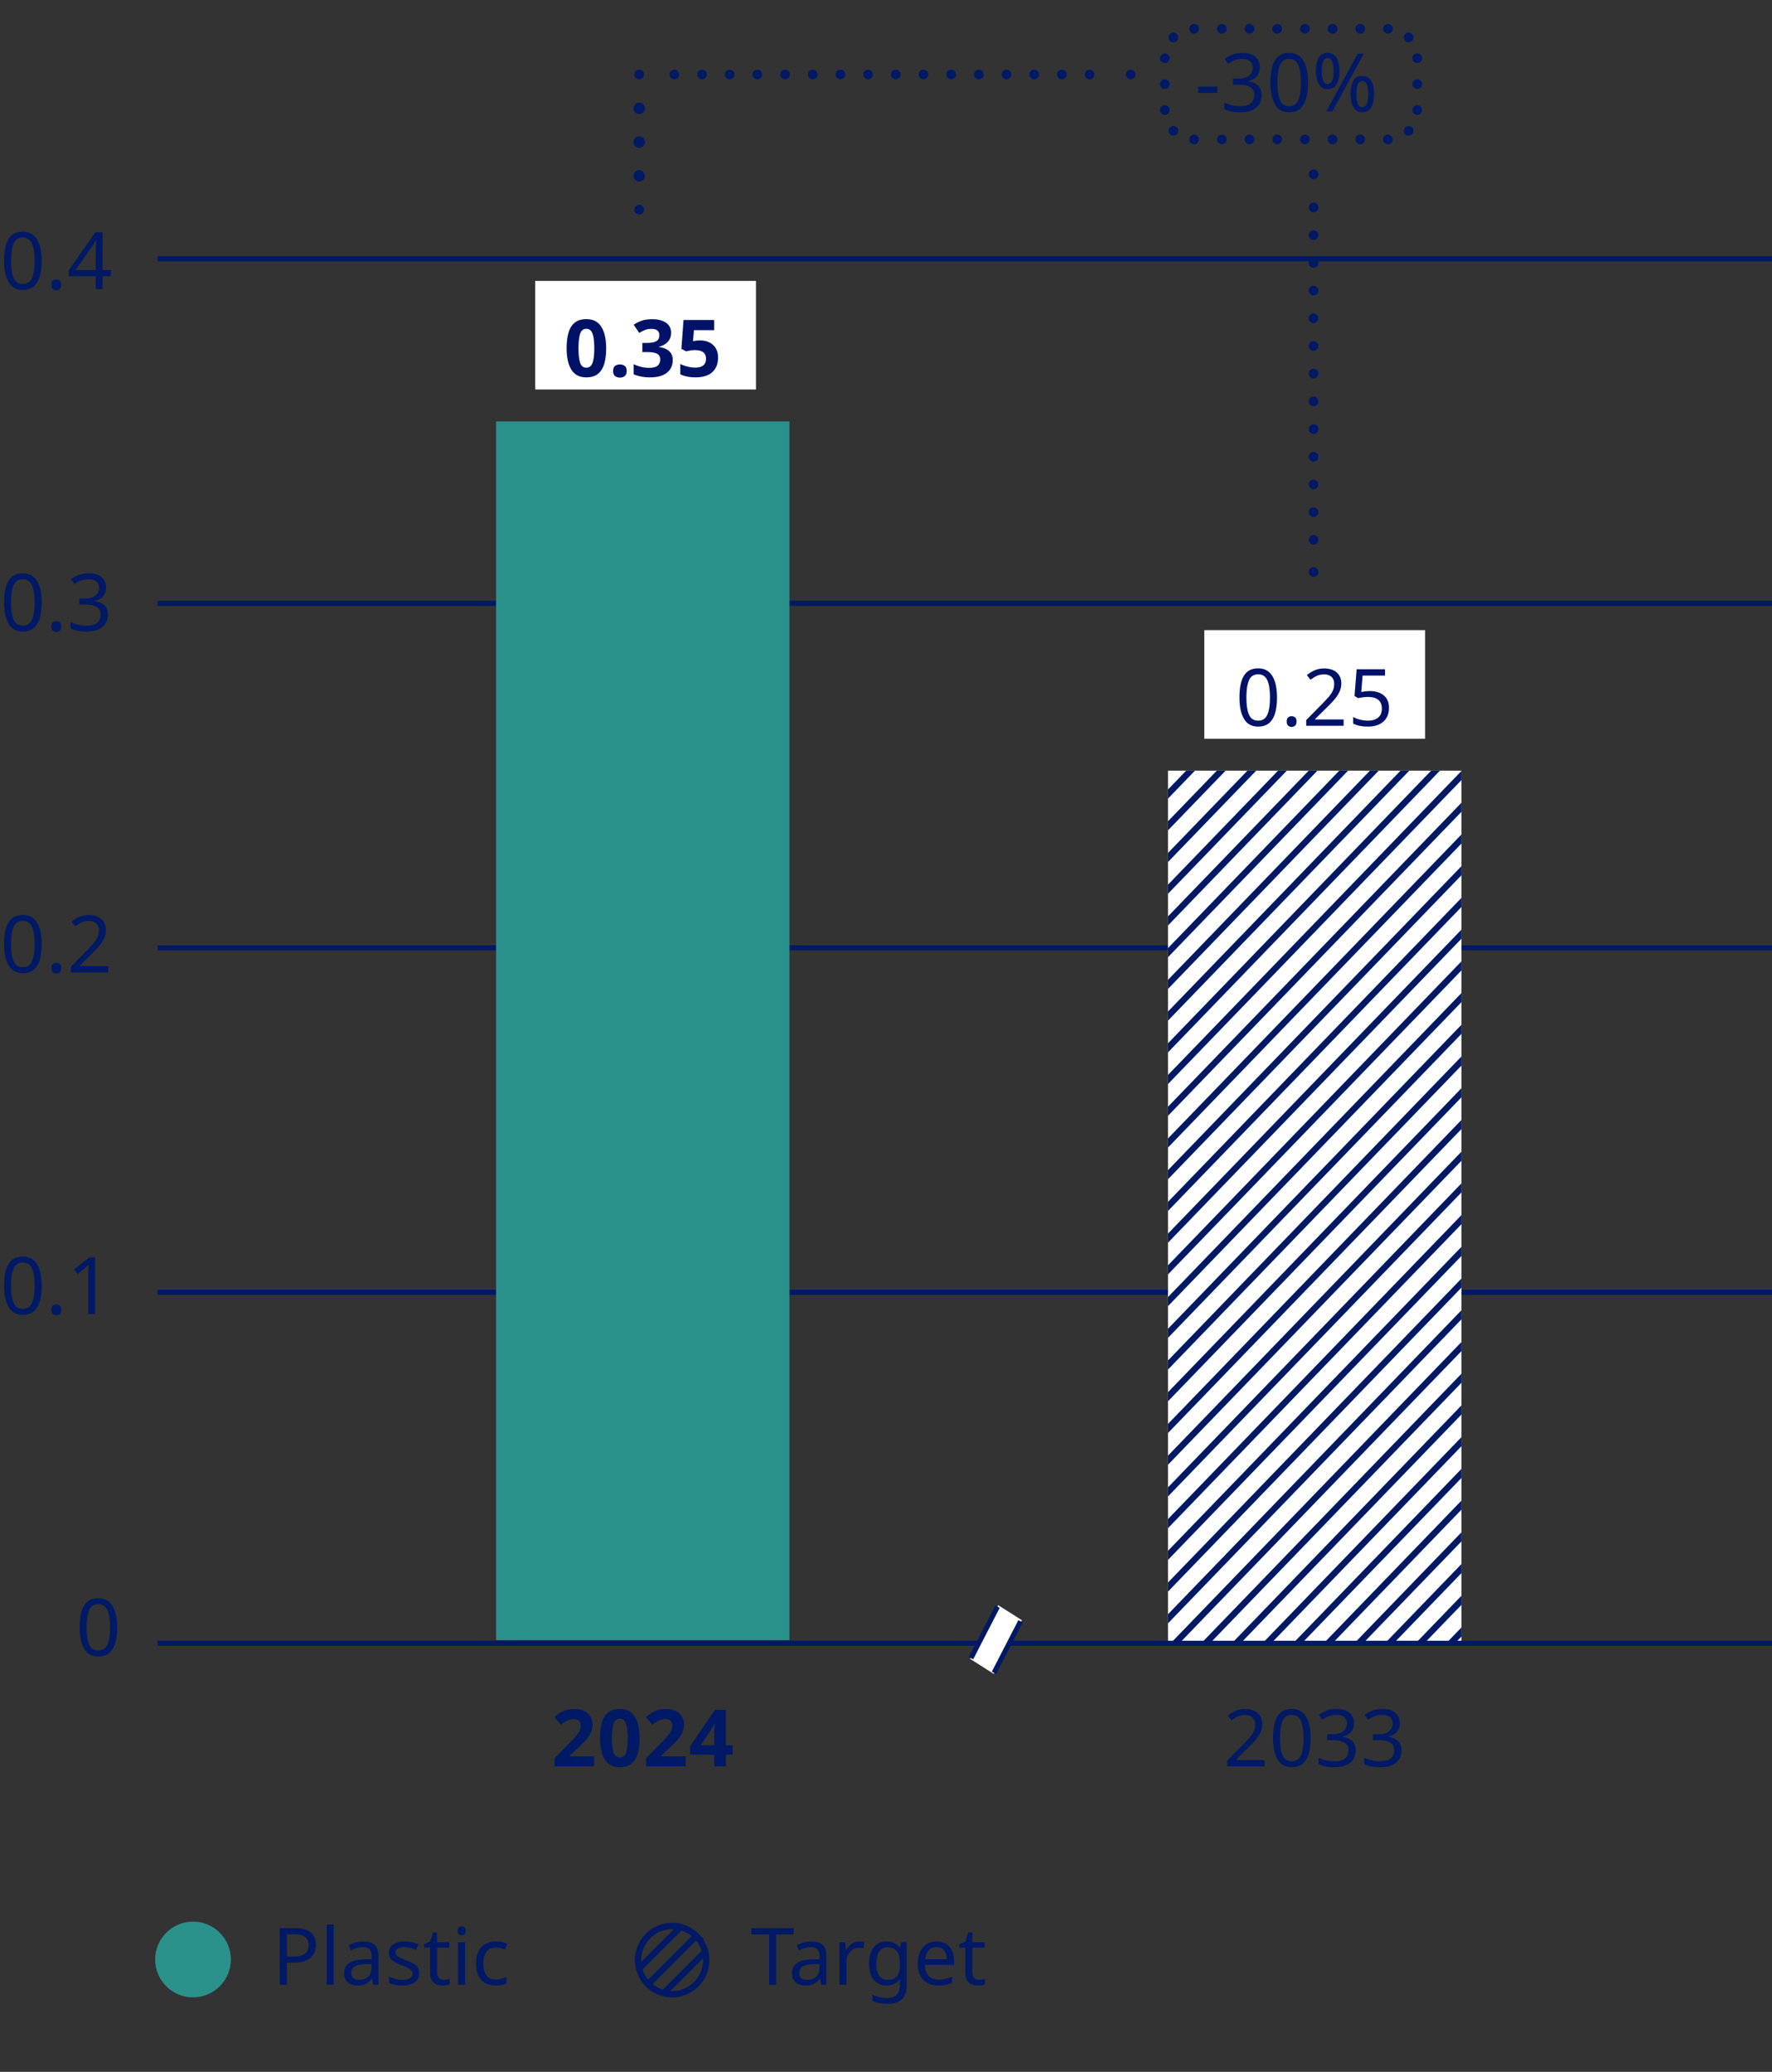 <svg xmlns="http://www.w3.org/2000/svg" width="358" height="418.4" viewBox="0 0 358 418.4"><rect x="0" y="0" width="358" height="418.4" fill="#333333" stroke="none"/><defs><clipPath id="a"><path fill="none" d="M235.971 155.633h59.281v176.286h-59.281z"/></clipPath></defs><path fill="none" stroke="#001965" stroke-miterlimit="10" stroke-width="1.025" d="M31.841 260.985H358M31.841 191.409H358M31.841 121.833H358M31.841 52.257H358"/><path fill="#fff" d="M235.971 155.633h59.281v176.286h-59.281z"/><path fill="#2a918b" d="M100.22 85.112h59.269v246.094H100.22z"/><g fill="#001965"><path d="M8.416 52.655c0 1.237-.128 2.293-.384 3.168-.256.874-.664 1.546-1.225 2.016-.56.47-1.293.704-2.199.704-1.291 0-2.243-.521-2.856-1.561s-.92-2.482-.92-4.327c0-1.237.125-2.294.376-3.169.251-.874.653-1.544 1.208-2.008s1.285-.695 2.192-.695c1.279 0 2.234.515 2.863 1.544.63 1.029.944 2.472.944 4.328zm-6.176 0c0 1.567.179 2.741.536 3.52.356.778.968 1.168 1.832 1.168.853 0 1.464-.387 1.832-1.16.367-.773.552-1.949.552-3.527 0-1.558-.185-2.726-.552-3.505-.368-.778-.979-1.168-1.832-1.168-.864 0-1.476.39-1.832 1.168-.357.779-.536 1.947-.536 3.505zM10.384 57.518c0-.395.097-.672.288-.832.192-.16.422-.239.688-.239s.501.079.704.239c.202.16.304.438.304.832 0 .384-.102.662-.304.832-.203.171-.438.256-.704.256a1 1 0 01-.688-.256c-.191-.17-.288-.448-.288-.832zM22.384 55.791H20.72v2.592h-1.359v-2.592h-5.473v-1.2l5.376-7.696h1.456v7.632h1.664v1.265zm-3.024-1.265v-3.6a37.533 37.533 0 01.079-2.528h-.063a7.339 7.339 0 01-.32.656 5.33 5.33 0 01-.368.592l-3.424 4.88h4.097z"/></g><g fill="#001965"><path d="M8.416 121.648c0 1.237-.128 2.293-.384 3.168-.256.874-.664 1.546-1.225 2.016-.56.47-1.293.704-2.199.704-1.291 0-2.243-.521-2.856-1.561s-.92-2.482-.92-4.327c0-1.237.125-2.294.376-3.169.251-.874.653-1.544 1.208-2.008s1.285-.695 2.192-.695c1.279 0 2.234.515 2.863 1.544.63 1.029.944 2.472.944 4.328zm-6.176 0c0 1.567.179 2.741.536 3.52.356.778.968 1.168 1.832 1.168.853 0 1.464-.387 1.832-1.16.367-.773.552-1.949.552-3.527 0-1.558-.185-2.726-.552-3.505-.368-.778-.979-1.168-1.832-1.168-.864 0-1.476.39-1.832 1.168-.357.779-.536 1.947-.536 3.505zM10.384 126.512c0-.395.097-.672.288-.832.192-.16.422-.239.688-.239s.501.079.704.239c.202.16.304.438.304.832 0 .384-.102.662-.304.832-.203.171-.438.256-.704.256a1 1 0 01-.688-.256c-.191-.17-.288-.448-.288-.832zM21.439 118.624c0 .768-.216 1.379-.647 1.832s-1.006.755-1.72.904v.063c.906.106 1.586.395 2.04.864.453.47.68 1.083.68 1.84 0 .672-.155 1.264-.464 1.776-.31.512-.787.912-1.433 1.199-.646.288-1.475.433-2.487.433a9.614 9.614 0 01-1.664-.136 5.405 5.405 0 01-1.473-.488v-1.312c.48.246.998.433 1.553.561a7.105 7.105 0 001.6.191c1.024 0 1.763-.199 2.216-.6s.681-.952.681-1.656c0-.714-.28-1.229-.841-1.544-.56-.314-1.347-.472-2.359-.472h-1.104v-1.2h1.12c.938 0 1.65-.197 2.136-.592s.729-.917.729-1.568c0-.555-.187-.983-.561-1.288-.373-.304-.88-.456-1.52-.456-.619 0-1.146.091-1.584.272s-.869.411-1.296.688l-.704-.96c.405-.319.909-.597 1.512-.832.603-.234 1.288-.352 2.057-.352 1.194 0 2.082.267 2.664.8.581.533.871 1.211.871 2.032z"/></g><g fill="#001965"><path d="M8.416 190.642c0 1.237-.128 2.293-.384 3.168-.256.874-.664 1.546-1.225 2.016-.56.47-1.293.704-2.199.704-1.291 0-2.243-.521-2.856-1.561s-.92-2.482-.92-4.327c0-1.237.125-2.294.376-3.169.251-.874.653-1.544 1.208-2.008s1.285-.695 2.192-.695c1.279 0 2.234.515 2.863 1.544.63 1.029.944 2.472.944 4.328zm-6.176 0c0 1.567.179 2.741.536 3.52.356.778.968 1.168 1.832 1.168.853 0 1.464-.387 1.832-1.16.367-.773.552-1.949.552-3.527 0-1.558-.185-2.726-.552-3.505-.368-.778-.979-1.168-1.832-1.168-.864 0-1.476.39-1.832 1.168-.357.779-.536 1.947-.536 3.505zM10.384 195.506c0-.395.097-.672.288-.832.192-.16.422-.239.688-.239s.501.079.704.239c.202.16.304.438.304.832 0 .384-.102.662-.304.832-.203.171-.438.256-.704.256a1 1 0 01-.688-.256c-.191-.17-.288-.448-.288-.832zM21.872 196.37H14.32v-1.168l2.991-3.024a44.852 44.852 0 001.448-1.535c.4-.448.701-.886.904-1.312.202-.427.304-.901.304-1.424 0-.629-.187-1.106-.56-1.433-.374-.325-.859-.487-1.456-.487-.565 0-1.057.096-1.473.288a6.468 6.468 0 00-1.279.8l-.752-.944a6.66 6.66 0 011.544-.952c.581-.261 1.234-.392 1.96-.392 1.066 0 1.909.272 2.527.816.619.544.929 1.285.929 2.224 0 .598-.123 1.157-.368 1.68a7.013 7.013 0 01-1.024 1.553c-.438.512-.949 1.05-1.536 1.615l-2.384 2.353v.063h5.776v1.28z"/></g><g fill="#001965"><path d="M8.416 259.636c0 1.237-.128 2.293-.384 3.168-.256.874-.664 1.546-1.225 2.016-.56.47-1.293.704-2.199.704-1.291 0-2.243-.521-2.856-1.561s-.92-2.482-.92-4.327c0-1.237.125-2.294.376-3.169.251-.874.653-1.544 1.208-2.008s1.285-.695 2.192-.695c1.279 0 2.234.515 2.863 1.544.63 1.029.944 2.472.944 4.328zm-6.176 0c0 1.567.179 2.741.536 3.52.356.778.968 1.168 1.832 1.168.853 0 1.464-.387 1.832-1.16.367-.773.552-1.949.552-3.527 0-1.558-.185-2.726-.552-3.505-.368-.778-.979-1.168-1.832-1.168-.864 0-1.476.39-1.832 1.168-.357.779-.536 1.947-.536 3.505zM10.384 264.499c0-.395.097-.672.288-.832.192-.16.422-.239.688-.239s.501.079.704.239c.202.16.304.438.304.832 0 .384-.102.662-.304.832-.203.171-.438.256-.704.256a1 1 0 01-.688-.256c-.191-.17-.288-.448-.288-.832zM19.216 265.363H17.84v-7.984c0-.458.005-.826.016-1.104s.027-.565.049-.864a6.568 6.568 0 01-.473.433c-.144.117-.317.267-.52.447l-1.216.992-.736-.944 3.088-2.399h1.168v11.424z"/></g><path d="M23.666 328.628c0 1.237-.128 2.293-.384 3.168-.256.874-.664 1.546-1.225 2.016-.56.47-1.293.704-2.199.704-1.291 0-2.243-.521-2.856-1.561s-.92-2.482-.92-4.327c0-1.237.125-2.294.376-3.169.251-.874.653-1.544 1.208-2.008s1.285-.695 2.192-.695c1.279 0 2.234.515 2.863 1.544.63 1.029.944 2.472.944 4.328zm-6.176 0c0 1.567.179 2.741.536 3.52.356.778.968 1.168 1.832 1.168.853 0 1.464-.387 1.832-1.16.367-.773.552-1.949.552-3.527 0-1.558-.185-2.726-.552-3.505-.368-.778-.979-1.168-1.832-1.168-.864 0-1.476.39-1.832 1.168-.357.779-.536 1.947-.536 3.505z" fill="#001965"/><path fill="#fff" d="M108.13 56.729h44.598v21.924H108.13zM243.311 127.256h44.598v21.924h-44.598z"/><path fill="none" stroke="#001965" stroke-dasharray="0 5.593" stroke-linecap="round" stroke-linejoin="round" stroke-width="1.952" d="M265.376 41.902v70.278M265.376 115.527h0m0-80.318h0"/><path fill="none" stroke="#001965" stroke-dasharray="0 6.827" stroke-linecap="round" stroke-linejoin="round" stroke-width="2.3" d="M129.135 35.525V18.457"/><path fill="none" stroke="#001965" stroke-dasharray="0 5.593" stroke-linecap="round" stroke-linejoin="round" stroke-width="1.952" d="M136.229 15.041h88.651M228.428 15.041h0m-99.293 0h0m0 27.312h0"/><path d="M237.062 7.559a5.927 5.927 0 00-1.286 1.921" fill="none" stroke="#001965" stroke-dasharray="0 4.656" stroke-linecap="round" stroke-linejoin="round" stroke-width="1.952"/><path fill="none" stroke="#001965" stroke-dasharray="0 5.236" stroke-linecap="round" stroke-linejoin="round" stroke-width="1.952" d="M235.326 16.986v2.618"/><path d="M237.062 26.412a5.935 5.935 0 001.924 1.288" fill="none" stroke="#001965" stroke-dasharray="0 4.656" stroke-linecap="round" stroke-linejoin="round" stroke-width="1.952"/><path fill="none" stroke="#001965" stroke-dasharray="0 5.593" stroke-linecap="round" stroke-linejoin="round" stroke-width="1.952" d="M246.846 28.15h30.759"/><path d="M284.591 26.412a5.893 5.893 0 001.285-1.921" fill="none" stroke="#001965" stroke-dasharray="0 4.656" stroke-linecap="round" stroke-linejoin="round" stroke-width="1.952"/><path fill="none" stroke="#001965" stroke-dasharray="0 5.236" stroke-linecap="round" stroke-linejoin="round" stroke-width="1.952" d="M286.327 16.986v-2.615"/><path d="M284.591 7.559a5.937 5.937 0 00-1.924-1.285" fill="none" stroke="#001965" stroke-dasharray="0 4.656" stroke-linecap="round" stroke-linejoin="round" stroke-width="1.952"/><path fill="none" stroke="#001965" stroke-dasharray="0 5.593" stroke-linecap="round" stroke-linejoin="round" stroke-width="1.952" d="M274.808 5.825h-30.76"/><path d="M241.254 5.825h0m39.145 0h0m5.928 5.928h0m0 10.469h0m-5.928 5.928h0m-39.145 0h0m-5.928-5.928h0m0-10.469h0" fill="none" stroke="#001965" stroke-linecap="round" stroke-linejoin="round" stroke-width="1.952"/><g fill="none" stroke="#001965" stroke-miterlimit="10" stroke-width="1.275" clip-path="url(#a)"><path d="M351.96 155.551L182.456 331.078M249.528 56.632L80.023 232.158M393.575 195.738L224.07 371.265M291.142 96.819L121.638 272.345M361.566 164.827L192.062 340.354M259.134 65.908L89.629 241.434M406.38 208.104L236.876 383.63M303.948 109.184L134.443 284.711M371.17 174.1L201.665 349.626M268.737 75.18L99.233 250.707M419.182 220.466L249.678 395.993M316.75 121.547L147.245 297.074M380.773 183.375L211.268 358.902M278.34 84.456L108.836 259.983M431.984 232.829L262.48 408.355M329.555 133.916L160.05 309.443M355.162 158.644L185.658 334.171M252.733 59.725L83.228 235.251M396.774 198.831L227.269 374.358M294.341 99.912L124.837 275.439M364.765 167.913L195.261 343.44M262.333 69.001L92.828 244.527M409.579 211.193L240.075 386.72M307.15 112.274L137.645 287.801M374.369 177.189L204.864 352.716M271.936 78.276L102.431 253.803M422.384 223.559L252.88 399.086M319.952 124.64L150.447 300.167M383.971 186.462L214.467 361.989M281.539 87.543L112.035 263.069M435.19 235.922L265.685 411.448M332.757 137.002L163.252 312.529M358.364 161.734L188.86 337.261M255.932 62.815L86.427 238.341M399.979 201.918L230.475 377.444M297.547 103.005L128.042 278.531M367.967 171.007L198.463 346.533M265.535 72.087L96.031 247.614M412.781 214.286L243.277 389.813M310.348 115.367L140.844 290.894M377.567 180.282L208.063 355.809M275.138 81.363L105.633 256.89M425.587 226.646L256.082 402.172M323.154 127.726L153.649 303.253M387.171 189.555L217.666 365.082M284.738 90.636L115.234 266.162M438.388 239.015L268.884 414.541M335.956 140.095L166.452 315.622M390.376 192.641L220.872 368.168M287.943 93.729L118.439 269.256M441.587 242.101L272.083 417.628M339.158 143.188L169.654 318.715M403.178 205.011L233.673 380.537M300.745 106.091L131.241 281.618M444.793 245.197L275.289 420.724M342.36 146.278L172.856 321.805M415.983 217.373L246.479 392.9M313.551 118.46L144.046 293.987M447.992 248.29L278.487 423.817M345.559 149.371L176.054 324.898M428.785 229.742L259.281 405.269M326.353 130.823L156.848 306.35M451.194 251.377L281.689 426.904M348.761 152.458L179.257 327.985"/></g><path fill="none" stroke="#001965" stroke-miterlimit="10" stroke-width="1.025" d="M31.841 331.85H358"/><path fill="#fff" d="M201.679 324.163l-5.687 10.835 4.777 3.033 5.688-10.836-4.778-3.032z"/><path fill="none" stroke="#001965" stroke-miterlimit="10" d="M206.181 327.416l-5.359 10.402M201.529 324.463l-5.359 10.402"/><path d="M38.997 403.36c4.225 0 7.65-3.427 7.65-7.65s-3.425-7.65-7.65-7.65-7.65 3.422-7.65 7.65 3.425 7.65 7.65 7.65" fill="#2a918b"/><path d="M140.667 390.966a6.885 6.885 0 11-9.74 9.736 6.885 6.885 0 019.741-9.736z" fill="none" stroke="#001965" stroke-linecap="round" stroke-miterlimit="10" stroke-width="1.275"/><path fill="none" stroke="#001965" stroke-miterlimit="10" stroke-width="1.275" d="M140.618 391.011l-9.828 9.828M142.461 394.146l-8.349 8.349M137.483 389.171l-8.349 8.348"/><g><g fill="#001965"><path d="M120.03 356.715h-7.983v-1.68l2.863-2.896a47.541 47.541 0 001.393-1.496c.352-.399.607-.763.768-1.088s.24-.675.24-1.048c0-.458-.126-.8-.376-1.024-.251-.224-.59-.336-1.017-.336-.438 0-.863.102-1.279.305a6.86 6.86 0 00-1.312.863l-1.312-1.552c.319-.277.666-.541 1.04-.792.373-.25.802-.453 1.288-.607.485-.155 1.069-.232 1.752-.232.746 0 1.389.136 1.928.408.538.271.954.64 1.248 1.104.293.464.439.99.439 1.576 0 .63-.125 1.206-.376 1.729-.25.522-.613 1.04-1.088 1.552s-1.048 1.077-1.72 1.696l-1.472 1.376v.111h4.976v2.032zM129.215 351.003c0 1.227-.131 2.277-.393 3.152-.262.874-.686 1.546-1.271 2.016-.587.47-1.366.704-2.336.704-1.376 0-2.385-.518-3.024-1.552-.64-1.035-.96-2.475-.96-4.32 0-1.227.128-2.28.384-3.16s.678-1.555 1.265-2.024c.586-.469 1.365-.703 2.336-.703 1.365 0 2.373.518 3.023 1.552s.977 2.479.977 4.336zm-5.584 0c0 1.302.111 2.28.336 2.936.224.656.64.984 1.248.984.597 0 1.013-.325 1.248-.976.234-.651.352-1.633.352-2.944 0-1.302-.117-2.282-.352-2.944-.235-.661-.651-.992-1.248-.992-.608 0-1.024.331-1.248.992-.225.662-.336 1.643-.336 2.944zM138.526 356.715h-7.983v-1.68l2.863-2.896a47.541 47.541 0 001.393-1.496c.352-.399.607-.763.768-1.088s.24-.675.24-1.048c0-.458-.126-.8-.376-1.024-.251-.224-.59-.336-1.017-.336-.438 0-.863.102-1.279.305a6.86 6.86 0 00-1.312.863l-1.312-1.552c.319-.277.666-.541 1.04-.792.373-.25.802-.453 1.288-.607.485-.155 1.069-.232 1.752-.232.746 0 1.389.136 1.928.408.538.271.954.64 1.248 1.104.293.464.439.99.439 1.576 0 .63-.125 1.206-.376 1.729-.25.522-.613 1.04-1.088 1.552s-1.048 1.077-1.72 1.696l-1.472 1.376v.111h4.976v2.032zM148.029 354.346h-1.376v2.368h-2.352v-2.368h-4.88v-1.68l5.008-7.376h2.224v7.184h1.376v1.872zm-3.727-1.872v-1.936a46.106 46.106 0 01.056-1.879c.017-.305.029-.504.04-.601h-.063c-.097.214-.2.422-.312.624a9.846 9.846 0 01-.376.624l-2.096 3.168h2.752z"/></g><g fill="#001965"><path d="M255.483 356.715h-7.552v-1.168l2.991-3.024a44.852 44.852 0 001.448-1.535c.4-.448.701-.886.904-1.312.202-.427.304-.901.304-1.424 0-.629-.187-1.106-.56-1.433-.374-.325-.859-.487-1.456-.487-.565 0-1.057.096-1.473.288a6.468 6.468 0 00-1.279.8l-.752-.944a6.66 6.66 0 011.544-.952c.581-.261 1.234-.392 1.96-.392 1.066 0 1.909.272 2.527.816.619.544.929 1.285.929 2.224 0 .598-.123 1.157-.368 1.68a7.013 7.013 0 01-1.024 1.553c-.438.512-.949 1.05-1.536 1.615l-2.384 2.353v.063h5.776v1.28zM264.779 350.987c0 1.237-.128 2.293-.384 3.168-.256.874-.664 1.546-1.225 2.016-.56.47-1.293.704-2.199.704-1.291 0-2.243-.521-2.856-1.561s-.92-2.482-.92-4.327c0-1.237.125-2.294.376-3.169.251-.874.653-1.544 1.208-2.008s1.285-.695 2.192-.695c1.279 0 2.234.515 2.863 1.544.63 1.029.944 2.472.944 4.328zm-6.175 0c0 1.567.179 2.741.536 3.52.356.778.968 1.168 1.832 1.168.853 0 1.464-.387 1.832-1.16.367-.773.552-1.949.552-3.527 0-1.558-.185-2.726-.552-3.505-.368-.778-.979-1.168-1.832-1.168-.864 0-1.476.39-1.832 1.168-.357.779-.536 1.947-.536 3.505zM273.547 347.963c0 .768-.216 1.379-.647 1.832s-1.006.755-1.72.904v.063c.906.106 1.586.395 2.04.864.453.47.68 1.083.68 1.84 0 .672-.155 1.264-.464 1.776-.31.512-.787.912-1.433 1.199-.646.288-1.475.433-2.487.433a9.614 9.614 0 01-1.664-.136 5.405 5.405 0 01-1.473-.488v-1.312c.48.246.998.433 1.553.561a7.105 7.105 0 001.6.191c1.024 0 1.763-.199 2.216-.6s.681-.952.681-1.656c0-.714-.28-1.229-.841-1.544-.56-.314-1.347-.472-2.359-.472h-1.104v-1.2h1.12c.938 0 1.65-.197 2.136-.592s.729-.917.729-1.568c0-.555-.187-.983-.561-1.288-.373-.304-.88-.456-1.52-.456-.619 0-1.146.091-1.584.272s-.869.411-1.296.688l-.704-.96c.405-.319.909-.597 1.512-.832.603-.234 1.288-.352 2.057-.352 1.194 0 2.082.267 2.664.8.581.533.871 1.211.871 2.032zM282.794 347.963c0 .768-.216 1.379-.647 1.832s-1.006.755-1.72.904v.063c.906.106 1.586.395 2.04.864.453.47.68 1.083.68 1.84 0 .672-.155 1.264-.464 1.776-.31.512-.787.912-1.433 1.199-.646.288-1.475.433-2.487.433a9.614 9.614 0 01-1.664-.136 5.405 5.405 0 01-1.473-.488v-1.312c.48.246.998.433 1.553.561a7.105 7.105 0 001.6.191c1.024 0 1.763-.199 2.216-.6s.681-.952.681-1.656c0-.714-.28-1.229-.841-1.544-.56-.314-1.347-.472-2.359-.472h-1.104v-1.2h1.12c.938 0 1.65-.197 2.136-.592s.729-.917.729-1.568c0-.555-.187-.983-.561-1.288-.373-.304-.88-.456-1.52-.456-.619 0-1.146.091-1.584.272s-.869.411-1.296.688l-.704-.96c.405-.319.909-.597 1.512-.832.603-.234 1.288-.352 2.057-.352 1.194 0 2.082.267 2.664.8.581.533.871 1.211.871 2.032z"/></g><g fill="#001267"><path d="M122.462 70.335c0 1.227-.131 2.277-.393 3.152-.262.874-.686 1.546-1.271 2.016-.587.47-1.366.704-2.336.704-1.376 0-2.385-.518-3.024-1.552-.64-1.035-.96-2.475-.96-4.32 0-1.227.128-2.28.384-3.16s.678-1.555 1.265-2.024c.586-.469 1.365-.703 2.336-.703 1.365 0 2.373.518 3.023 1.552s.977 2.479.977 4.336zm-5.584 0c0 1.302.111 2.28.336 2.936.224.656.64.984 1.248.984.597 0 1.013-.325 1.248-.976.234-.651.352-1.633.352-2.944 0-1.302-.117-2.282-.352-2.944-.235-.661-.651-.992-1.248-.992-.608 0-1.024.331-1.248.992-.225.662-.336 1.643-.336 2.944zM123.869 74.927c0-.49.134-.834.4-1.032.267-.197.592-.296.976-.296.374 0 .693.099.96.296.267.198.4.542.4 1.032 0 .47-.134.809-.4 1.017a1.52 1.52 0 01-.96.312c-.384 0-.709-.104-.976-.312-.267-.208-.4-.547-.4-1.017zM135.581 67.182c0 .79-.237 1.419-.712 1.889a3.701 3.701 0 01-1.752.96v.048c.906.117 1.601.399 2.08.848.48.448.72 1.046.72 1.792 0 .662-.162 1.256-.487 1.784-.326.528-.827.944-1.504 1.248-.678.304-1.55.456-2.616.456-1.237 0-2.336-.208-3.296-.624v-2.048c.49.245 1.002.432 1.536.56a6.453 6.453 0 001.504.192c.863 0 1.469-.149 1.815-.448s.521-.72.521-1.264c0-.31-.08-.576-.24-.801-.16-.224-.44-.392-.84-.504-.4-.111-.958-.168-1.672-.168h-.864v-1.855h.88c.704 0 1.24-.066 1.608-.2.368-.133.618-.314.752-.544.133-.229.2-.493.2-.792 0-.405-.126-.723-.376-.952-.251-.229-.67-.344-1.257-.344-.544 0-1.019.096-1.424.288a9.065 9.065 0 00-1.008.544l-1.12-1.664c.448-.32.974-.587 1.576-.8.603-.214 1.32-.32 2.152-.32 1.173 0 2.104.237 2.792.712.688.475 1.031 1.145 1.031 2.008zM141.453 68.751c.693 0 1.312.134 1.856.399.544.268.974.656 1.288 1.169.314.512.472 1.146.472 1.903 0 1.237-.384 2.211-1.152 2.92-.768.71-1.903 1.064-3.407 1.064-.598 0-1.16-.054-1.688-.16a5.353 5.353 0 01-1.384-.464v-2.08c.395.203.869.376 1.424.52a6.21 6.21 0 001.568.217c.714 0 1.261-.146 1.64-.44.379-.293.568-.749.568-1.368 0-1.151-.763-1.728-2.288-1.728-.299 0-.608.029-.928.088-.32.059-.587.114-.801.168l-.96-.512.433-5.824h6.191v2.048h-4.08l-.208 2.24.584-.104c.208-.037.499-.056.872-.056z"/></g><g fill="#001267"><path d="M257.995 140.846c0 1.237-.128 2.293-.384 3.168-.256.874-.664 1.546-1.225 2.016-.56.47-1.293.704-2.199.704-1.291 0-2.243-.521-2.856-1.561s-.92-2.482-.92-4.327c0-1.237.125-2.294.376-3.169.251-.874.653-1.544 1.208-2.008s1.285-.695 2.192-.695c1.279 0 2.234.515 2.863 1.544.63 1.029.944 2.472.944 4.328zm-6.176 0c0 1.567.179 2.741.536 3.52.356.778.968 1.168 1.832 1.168.853 0 1.464-.387 1.832-1.16.367-.773.552-1.949.552-3.527 0-1.558-.185-2.726-.552-3.505-.368-.778-.979-1.168-1.832-1.168-.864 0-1.476.39-1.832 1.168-.357.779-.536 1.947-.536 3.505zM259.963 145.71c0-.395.097-.672.288-.832.192-.16.422-.239.688-.239s.501.079.704.239c.202.16.304.438.304.832 0 .384-.102.662-.304.832-.203.171-.438.256-.704.256a1 1 0 01-.688-.256c-.191-.17-.288-.448-.288-.832zM271.451 146.574h-7.552v-1.168l2.991-3.024a44.852 44.852 0 001.448-1.535c.4-.448.701-.886.904-1.312.202-.427.304-.901.304-1.424 0-.629-.187-1.106-.56-1.433-.374-.325-.859-.487-1.456-.487-.565 0-1.057.096-1.473.288a6.468 6.468 0 00-1.279.8l-.752-.944a6.66 6.66 0 011.544-.952c.581-.261 1.234-.392 1.96-.392 1.066 0 1.909.272 2.527.816.619.544.929 1.285.929 2.224 0 .598-.123 1.157-.368 1.68a7.013 7.013 0 01-1.024 1.553c-.438.512-.949 1.05-1.536 1.615l-2.384 2.353v.063h5.776v1.28zM276.778 139.566c1.162 0 2.093.293 2.792.88.698.587 1.048 1.413 1.048 2.479 0 1.185-.376 2.115-1.128 2.792-.752.678-1.8 1.017-3.145 1.017a8.216 8.216 0 01-1.664-.16 4.396 4.396 0 01-1.296-.464v-1.328c.385.234.851.419 1.4.552.549.134 1.074.2 1.576.2.842 0 1.522-.2 2.04-.6.517-.4.775-1.021.775-1.864 0-.747-.229-1.32-.688-1.72-.459-.4-1.185-.601-2.176-.601-.299 0-.641.027-1.024.08-.384.054-.693.106-.928.16l-.704-.448.432-5.392h5.729v1.28h-4.528l-.271 3.312c.181-.032.426-.069.735-.112.31-.042.65-.063 1.024-.063z"/></g><g fill="#001965"><path d="M242.077 18.768v-1.273h3.872v1.273h-3.872zM254.525 13.577c0 .784-.216 1.407-.647 1.869-.432.463-1.006.771-1.72.923v.065c.906.108 1.586.402 2.04.882.453.479.68 1.104.68 1.877 0 .686-.155 1.29-.464 1.812-.31.522-.787.931-1.433 1.225s-1.475.44-2.487.44a9.317 9.317 0 01-1.664-.139 5.295 5.295 0 01-1.473-.498v-1.339c.48.251.998.441 1.553.571a6.952 6.952 0 001.6.196c1.024 0 1.763-.204 2.216-.612s.681-.972.681-1.689c0-.729-.28-1.255-.841-1.576-.56-.32-1.347-.481-2.359-.481h-1.104v-1.225h1.12c.938 0 1.65-.201 2.136-.604s.729-.937.729-1.601c0-.565-.187-1.004-.561-1.313-.373-.311-.88-.466-1.52-.466-.619 0-1.146.093-1.584.277a8.013 8.013 0 00-1.296.702l-.704-.979c.405-.326.909-.609 1.512-.849s1.288-.359 2.057-.359c1.194 0 2.082.272 2.664.816.581.544.871 1.235.871 2.073zM264.253 16.663c0 1.263-.128 2.34-.384 3.232s-.664 1.578-1.225 2.058c-.56.479-1.293.718-2.199.718-1.291 0-2.243-.53-2.856-1.592s-.92-2.533-.92-4.416c0-1.263.125-2.34.376-3.232s.653-1.576 1.208-2.05c.555-.473 1.285-.71 2.192-.71 1.279 0 2.234.525 2.863 1.575.63 1.051.944 2.522.944 4.417zm-6.176 0c0 1.6.179 2.797.536 3.592.356.795.968 1.191 1.832 1.191.853 0 1.464-.395 1.832-1.184.367-.789.552-1.989.552-3.6 0-1.589-.185-2.781-.552-3.576-.368-.794-.979-1.191-1.832-1.191-.864 0-1.476.397-1.832 1.191-.357.795-.536 1.987-.536 3.576zM268.205 10.687c.778 0 1.373.318 1.784.955.41.637.615 1.532.615 2.686s-.194 2.055-.584 2.702c-.389.647-.994.972-1.815.972-.758 0-1.336-.324-1.736-.972-.399-.647-.6-1.548-.6-2.702s.187-2.049.56-2.686.966-.955 1.776-.955zm0 1.012c-.405 0-.701.221-.888.662-.188.44-.28 1.097-.28 1.967s.093 1.529.28 1.976c.187.446.482.669.888.669.821 0 1.231-.881 1.231-2.645 0-1.752-.41-2.629-1.231-2.629zm7.312-.849l-6.336 11.657h-1.231l6.336-11.657h1.231zm-.32 4.506c.778 0 1.373.318 1.784.955.41.637.615 1.532.615 2.687s-.194 2.054-.584 2.701c-.39.648-.994.972-1.815.972-.758 0-1.336-.323-1.736-.972-.4-.647-.6-1.548-.6-2.701s.187-2.05.56-2.687.965-.955 1.776-.955zm0 1.03c-.406 0-.702.218-.889.652-.187.436-.279 1.089-.279 1.96 0 .881.093 1.542.279 1.983.187.44.482.661.889.661.821 0 1.231-.882 1.231-2.645 0-1.742-.41-2.612-1.231-2.612z"/></g><g fill="#001965"><path d="M59.543 389.383c1.493 0 2.581.293 3.264.88s1.024 1.413 1.024 2.479c0 .63-.142 1.219-.424 1.769-.283.55-.758.995-1.425 1.336-.666.342-1.57.512-2.712.512h-1.312v4.448h-1.44v-11.424h3.024zm-.128 1.231h-1.456v4.513h1.151c1.089 0 1.899-.177 2.433-.528s.8-.949.8-1.792c0-.736-.237-1.285-.712-1.648-.475-.362-1.214-.544-2.216-.544zM67.414 400.806h-1.407v-12.16h1.407v12.16zM73.383 392.087c1.045 0 1.818.229 2.319.688.502.459.752 1.189.752 2.192v5.84h-1.023l-.272-1.216h-.063c-.374.47-.769.815-1.185 1.04-.416.224-.981.336-1.695.336-.779 0-1.425-.205-1.937-.616-.512-.41-.768-1.053-.768-1.928 0-.854.336-1.513 1.008-1.977s1.706-.717 3.104-.76l1.456-.048v-.512c0-.715-.154-1.211-.464-1.488s-.747-.416-1.312-.416a4.05 4.05 0 00-1.28.2 9.086 9.086 0 00-1.136.456l-.433-1.057a6.498 6.498 0 011.328-.52 5.848 5.848 0 011.601-.216zm1.679 4.527l-1.264.049c-1.067.042-1.806.213-2.217.512-.41.299-.615.72-.615 1.264 0 .48.146.832.439 1.057.293.224.669.336 1.128.336.715 0 1.314-.2 1.8-.601.485-.399.729-1.016.729-1.848v-.769zM84.694 398.438c0 .832-.31 1.462-.929 1.888-.618.427-1.45.641-2.496.641a7.145 7.145 0 01-1.544-.145 4.755 4.755 0 01-1.144-.399v-1.28a7.65 7.65 0 001.24.472c.485.145.979.217 1.479.217.715 0 1.232-.115 1.552-.345.32-.229.48-.536.48-.92a.997.997 0 00-.176-.576c-.118-.17-.328-.341-.632-.512-.305-.17-.739-.362-1.305-.576a12.17 12.17 0 01-1.424-.64c-.395-.213-.698-.47-.912-.768-.213-.299-.319-.683-.319-1.152 0-.726.296-1.285.888-1.68s1.368-.593 2.328-.593c.522 0 1.011.054 1.464.16s.877.246 1.271.416l-.479 1.12a9.588 9.588 0 00-1.136-.384 4.683 4.683 0 00-1.217-.16c-.575 0-1.016.094-1.319.28-.305.187-.456.439-.456.76 0 .245.069.448.208.608.139.159.37.319.696.479.325.16.76.342 1.304.544.544.203 1.008.411 1.392.624.384.214.678.472.88.776.203.304.305.686.305 1.144zM89.638 399.814c.214 0 .433-.016.656-.048s.405-.074.544-.128v1.072c-.149.074-.362.136-.64.184s-.544.072-.8.072c-.448 0-.862-.078-1.24-.232a1.91 1.91 0 01-.92-.808c-.235-.384-.353-.923-.353-1.616v-4.992h-1.216v-.672l1.232-.56.56-1.824h.832v1.968h2.48v1.088h-2.48v4.96c0 .523.125.91.376 1.16.251.251.573.376.968.376zM93.27 389.014c.213 0 .402.072.568.216.165.145.248.371.248.68s-.083.536-.248.681a.842.842 0 01-.568.216.854.854 0 01-.592-.216c-.16-.145-.24-.371-.24-.681s.08-.535.24-.68a.852.852 0 01.592-.216zm.687 3.216v8.576H92.55v-8.576h1.407zM100.117 400.967c-.768 0-1.445-.155-2.032-.464-.586-.31-1.048-.789-1.384-1.44-.336-.65-.504-1.482-.504-2.496 0-1.056.174-1.914.521-2.576.346-.661.823-1.146 1.432-1.456.608-.309 1.296-.464 2.064-.464.426 0 .845.046 1.256.137.41.091.744.199 1 .327l-.433 1.169a8.055 8.055 0 00-.896-.272 3.994 3.994 0 00-.96-.128c-1.686 0-2.528 1.083-2.528 3.248 0 1.034.205 1.826.616 2.376.41.55 1.021.824 1.832.824a4.77 4.77 0 001.231-.145 5.97 5.97 0 00.992-.352v1.248c-.288.149-.605.264-.952.344s-.766.12-1.256.12z"/></g><g fill="#001965"><path d="M156.807 400.806h-1.44v-10.16H151.8v-1.264h8.56v1.264h-3.552v10.16zM163.879 392.087c1.045 0 1.818.229 2.319.688.502.459.752 1.189.752 2.192v5.84h-1.023l-.272-1.216h-.063c-.374.47-.769.815-1.185 1.04-.416.224-.981.336-1.695.336-.779 0-1.425-.205-1.937-.616-.512-.41-.768-1.053-.768-1.928 0-.854.336-1.513 1.008-1.977s1.706-.717 3.104-.76l1.456-.048v-.512c0-.715-.154-1.211-.464-1.488s-.747-.416-1.312-.416a4.05 4.05 0 00-1.28.2 9.086 9.086 0 00-1.136.456l-.433-1.057a6.498 6.498 0 011.328-.52 5.848 5.848 0 011.601-.216zm1.68 4.527l-1.264.049c-1.067.042-1.806.213-2.217.512-.41.299-.615.72-.615 1.264 0 .48.146.832.439 1.057.293.224.669.336 1.128.336.715 0 1.314-.2 1.8-.601.485-.399.729-1.016.729-1.848v-.769zM173.606 392.07c.159 0 .33.009.512.024s.347.04.496.072l-.176 1.296a4.555 4.555 0 00-.929-.112c-.438 0-.848.12-1.231.36a2.583 2.583 0 00-.92 1.008c-.229.432-.345.936-.345 1.512v4.576h-1.407v-8.576h1.151l.16 1.568h.064c.267-.47.621-.875 1.063-1.216.442-.342.963-.513 1.561-.513zM179.095 392.07c.564 0 1.074.107 1.527.32.453.214.84.539 1.16.976h.08l.192-1.136h1.12v8.72c0 1.227-.312 2.149-.937 2.769-.624.618-1.592.928-2.904.928-1.259 0-2.288-.182-3.088-.544v-1.296c.843.448 1.898.672 3.168.672.736 0 1.314-.216 1.736-.647.421-.433.632-1.021.632-1.769v-.336c0-.128.005-.312.016-.552s.021-.408.032-.504h-.063c-.576.863-1.462 1.296-2.656 1.296-1.109 0-1.976-.39-2.6-1.168s-.937-1.866-.937-3.265c0-1.365.312-2.45.937-3.256.624-.805 1.484-1.208 2.584-1.208zm.191 1.185c-.715 0-1.27.285-1.664.855-.395.571-.592 1.385-.592 2.44s.192 1.864.576 2.424.954.84 1.712.84c.864 0 1.493-.231 1.888-.696.395-.464.592-1.213.592-2.247v-.337c0-1.162-.202-2-.607-2.512s-1.04-.768-1.904-.768zM189.206 392.07c.726 0 1.354.16 1.888.48s.941.771 1.225 1.352c.282.582.424 1.262.424 2.04v.849h-5.872c.021.971.27 1.709.744 2.216s1.139.76 1.992.76c.544 0 1.026-.051 1.447-.152a8.247 8.247 0 001.305-.439v1.231c-.438.192-.87.334-1.296.425a7.46 7.46 0 01-1.521.136c-.821 0-1.541-.165-2.16-.496a3.462 3.462 0 01-1.447-1.472c-.347-.651-.521-1.456-.521-2.416 0-.938.157-1.744.472-2.416s.758-1.189 1.328-1.553c.571-.362 1.234-.544 1.992-.544zm-.016 1.152c-.672 0-1.203.216-1.592.648-.39.432-.622 1.031-.696 1.8h4.368c-.011-.726-.182-1.314-.513-1.769-.33-.453-.854-.68-1.567-.68zM197.781 399.814c.214 0 .433-.016.656-.048s.405-.074.544-.128v1.072c-.149.074-.362.136-.64.184s-.544.072-.8.072c-.448 0-.862-.078-1.24-.232a1.91 1.91 0 01-.92-.808c-.235-.384-.353-.923-.353-1.616v-4.992h-1.216v-.672l1.232-.56.56-1.824h.832v1.968h2.48v1.088h-2.48v4.96c0 .523.125.91.376 1.16.251.251.573.376.968.376z"/></g></g></svg>